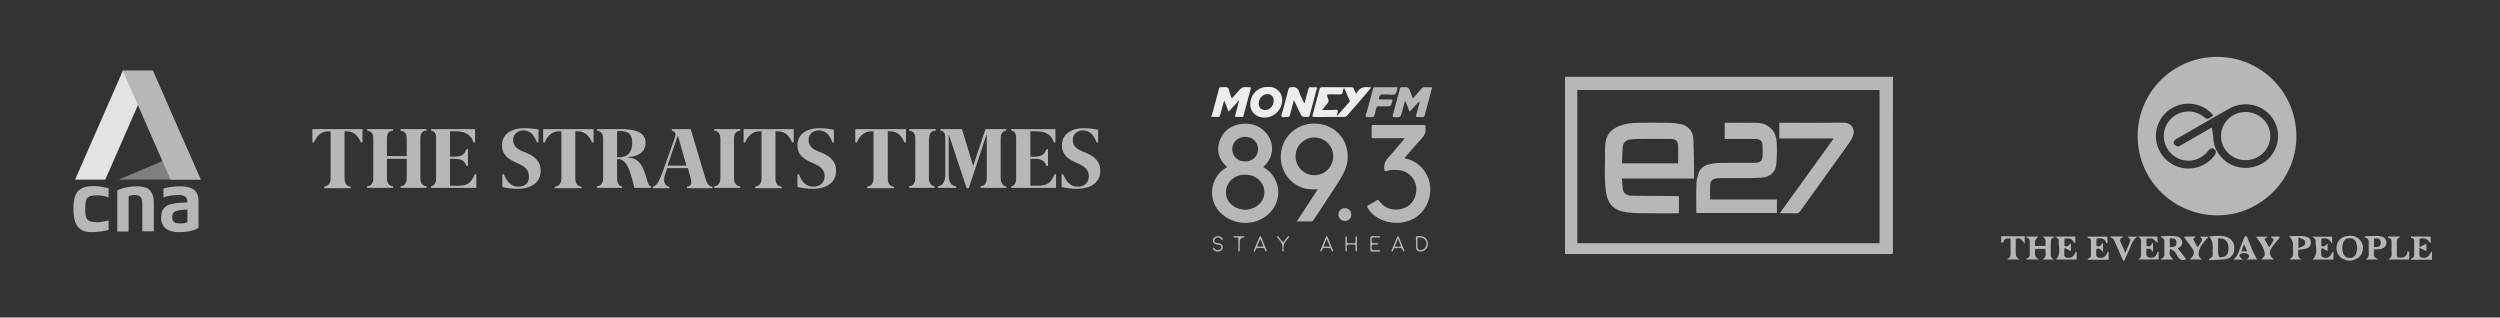 <svg width="1000" height="127" viewBox="0 0 1000 127" fill="none" xmlns="http://www.w3.org/2000/svg">
<rect x="0" y="0" width="1000" height="127" fill="#333333" stroke="none"/>
<g clip-path="url(#clip0_699_633)">
<path d="M71.915 74.527C69.217 74.527 67.129 74.925 65.382 75.412L65.404 78.929C67.35 78.295 69.394 78.005 71.57 78.005C74.003 78.005 74.959 78.92 74.959 80.992C72.873 81.08 71.421 81.08 69.504 81.412C65.855 81.913 64.461 83.897 64.461 87.052C64.461 90.871 67.026 92.842 71.509 92.864C74.812 92.864 77.394 92.282 79.4 91.205V80.248C79.4 75.603 76 74.527 71.915 74.527ZM74.959 83.817V88.883C73.912 89.296 73.073 89.375 72.026 89.375C70.028 89.375 68.893 88.882 68.893 86.972C68.893 85.143 69.592 84.569 71.155 84.238C72.46 83.898 73.566 83.898 74.959 83.817Z" fill="#B7B7B7"/>
<path d="M54.833 74.527C51.958 74.527 48.913 75.102 46.915 76.186V92.612H51.435V78.509C51.959 78.177 53.085 78.008 53.874 78.008C56.395 78.008 56.921 79.334 56.921 81.575V92.532H61.527V81.163C61.527 80.249 61.44 79.422 61.27 78.589C60.946 77.372 60.357 76.296 59.265 75.522C58.314 74.94 56.831 74.527 54.833 74.527Z" fill="#B7B7B7"/>
<path d="M37.562 74.433C30.912 74.433 29.446 77.545 29.387 83.134V83.828C29.438 88.51 30.492 92.858 36.523 92.858C38.956 92.858 41.883 92.386 43.447 91.974L43.439 88.177C42.311 88.421 40.232 88.907 39.103 88.907C34.488 88.907 34.082 87.381 34.082 83.4C34.082 79.167 34.834 78.033 39.103 78.144C40.519 78.18 41.492 78.357 43.417 78.918L43.447 75.318C42.142 74.986 39.649 74.433 37.562 74.433Z" fill="#B7B7B7"/>
<path d="M47.416 71.847H80.254L75.189 60.16L47.416 71.847Z" fill="#808080"/>
<path d="M49.133 28.283L30.044 71.836H42.121L61.21 28.283H49.133Z" fill="#E3E3E3"/>
<path d="M49.133 28.283L49.127 28.289L68.222 71.836H80.299L61.201 28.283H49.133Z" fill="#B7B7B7"/>
</g>
<path d="M394.206 51.649L389.257 66.374L384.802 51.649H376.14V52.268C377.378 52.392 378.12 53.01 378.12 55.237V69.963C378.12 72.314 377.254 74.293 375.15 74.541V75.16H382.451V74.541C380.347 74.293 379.481 72.685 379.481 70.21V54H379.605L386.658 75.283H387.524L394.701 53.505C394.701 55.856 394.701 59.94 394.701 61.796V71.2C394.701 73.922 393.216 74.417 392.226 74.541V75.16H402.497V74.541C401.631 74.417 400.269 73.798 400.269 71.2V55.361C400.269 52.763 401.754 52.268 402.497 52.268V51.649H394.206ZM371.686 55.361C371.686 52.639 373.17 52.268 374.284 52.268V51.649H363.642V52.268C364.632 52.392 366.117 52.763 366.117 55.361V71.2C366.117 73.922 364.632 74.417 363.642 74.541V75.16H373.789V74.541C373.047 74.417 371.562 73.798 371.562 71.2V55.361H371.686ZM412.148 74.417V63.528H414.004C416.85 63.528 417.84 64.518 418.583 66.374H419.202V59.692H418.583C417.84 61.672 416.727 62.662 414.004 62.662H412.148V52.515H414.376C416.974 52.515 420.315 53.01 421.553 56.97H422.171V51.649H404.477V52.268C405.219 52.392 406.456 52.639 406.456 55.237V71.324C406.456 73.922 405.219 74.417 404.477 74.541V75.16H422.419V69.715H421.8C420.439 72.932 419.202 74.293 414.994 74.293H412.148V74.417ZM342.112 51.649V56.97H342.73C344.215 53.505 346.566 52.515 348.546 52.515H349.412V71.324C349.412 74.046 347.804 74.541 346.814 74.665V75.283H357.579V74.665C356.466 74.541 355.104 74.046 355.104 71.324V52.515H355.971C358.198 52.515 360.301 53.505 361.786 56.97H362.405V51.649H342.112ZM431.081 74.665C427.74 74.665 426.255 72.066 425.265 69.715H424.646V74.788C426.131 75.16 428.358 75.531 430.957 75.531C435.659 75.531 440.114 73.427 440.114 68.354C440.114 65.013 438.381 62.662 433.927 60.929C430.833 59.816 429.101 58.578 429.101 55.98C429.101 53.505 431.081 52.144 433.184 52.144C436.154 52.144 437.639 54.371 438.629 56.97H439.247V51.897C437.886 51.649 435.906 51.278 433.679 51.278C427.987 51.278 424.77 54 424.77 58.084C424.77 62.167 427.616 63.776 430.586 65.137C433.803 66.498 435.535 67.735 435.535 70.581C435.411 73.303 433.555 74.665 431.081 74.665ZM168.134 55.361C168.134 52.639 169.619 52.268 170.609 52.268V51.649H160.215V52.268C161.204 52.392 162.689 52.763 162.689 55.361V62.414H154.77V55.361C154.77 52.639 156.255 52.268 157.245 52.268V51.649H146.851V52.268C147.841 52.392 149.325 52.763 149.325 55.361V71.2C149.325 73.922 147.841 74.417 146.851 74.541V75.16H157.245V74.541C156.255 74.417 154.77 73.922 154.77 71.2V63.528H162.689V71.2C162.689 73.922 161.204 74.417 160.215 74.541V75.16H170.609V74.541C169.619 74.417 168.134 73.922 168.134 71.2V55.361ZM180.013 74.417V63.528H181.993C184.839 63.528 185.829 64.518 186.571 66.374H187.19V59.692H186.571C185.829 61.672 184.715 62.662 181.993 62.662H180.013V52.515H182.24C184.839 52.515 188.056 53.01 189.417 56.97H190.036V51.649H172.465V52.268C173.207 52.392 174.445 52.639 174.445 55.237V71.324C174.445 73.922 173.083 74.417 172.341 74.541V75.16H190.531V69.715H189.912C188.303 73.675 186.447 74.293 183.106 74.293H180.013V74.417ZM124.949 51.649V56.97H125.567C127.052 53.505 129.156 52.515 131.383 52.515H132.249V71.324C132.249 74.046 130.517 74.541 129.651 74.665V75.283H140.292V74.665C139.303 74.541 137.818 74.046 137.818 71.324V52.515H138.56C140.787 52.515 142.891 53.505 144.376 56.97H144.995V51.649H124.949ZM207.359 74.665C204.018 74.665 202.533 72.066 201.544 69.715H200.925V74.788C202.41 75.16 204.637 75.531 207.112 75.531C211.814 75.531 216.269 73.427 216.269 68.354C216.269 65.013 214.536 62.662 210.082 60.929C206.988 59.816 205.256 58.578 205.256 55.98C205.256 53.505 207.236 52.144 209.339 52.144C212.309 52.144 213.794 54.371 214.784 56.97H215.402V51.773C214.041 51.525 212.061 51.278 209.71 51.278C204.018 51.278 200.801 54 200.801 58.084C200.801 62.167 203.647 63.776 206.617 65.137C209.834 66.498 211.566 67.735 211.566 70.581C211.69 73.303 209.834 74.665 207.359 74.665ZM325.283 74.665C321.942 74.665 320.457 72.066 319.591 69.715H318.972V74.788C320.457 75.16 322.685 75.531 325.283 75.531C329.985 75.531 334.44 73.427 334.44 68.354C334.44 65.013 332.708 62.662 328.253 60.929C325.159 59.816 323.427 58.578 323.427 55.98C323.427 53.505 325.407 52.144 327.51 52.144C330.48 52.144 332.089 54.371 332.955 56.97H333.574V51.897C332.089 51.649 330.233 51.278 327.882 51.278C322.19 51.278 318.972 54 318.972 58.084C318.972 62.167 321.818 63.776 324.912 65.137C328.129 66.498 329.862 67.735 329.862 70.581C329.738 73.303 327.882 74.665 325.283 74.665ZM217.258 51.649V56.97H217.877C219.362 53.505 221.466 52.515 223.693 52.515H224.559V71.324C224.559 74.046 222.951 74.541 221.961 74.665V75.283H232.602V74.665C231.612 74.541 230.127 74.046 230.127 71.324V52.515H230.994C233.221 52.515 235.324 53.505 236.809 56.97H237.428V51.649H217.258ZM297.442 51.649V56.97H298.06C299.545 53.505 301.773 52.515 303.752 52.515H304.619V71.324C304.619 74.046 303.01 74.541 302.02 74.665V75.283H312.662V74.665C311.672 74.541 310.187 74.046 310.187 71.324V52.515H311.053C313.28 52.515 315.384 53.505 316.869 56.97H317.488V51.649H297.442ZM293.606 55.485C293.606 52.763 295.091 52.392 296.081 52.268V51.649H285.686V52.268C286.676 52.392 288.161 52.763 288.161 55.485V71.2C288.161 73.922 286.676 74.417 285.686 74.541V75.16H296.081V74.541C295.091 74.417 293.606 73.922 293.606 71.2V55.485ZM282.346 71.942L276.282 51.649H268.734V52.268C269.724 52.392 270.219 53.134 270.219 53.629C270.219 54 270.095 54.371 269.972 54.99L265.022 68.849C263.413 73.303 262.3 74.417 261.186 74.665V75.283H267.744V74.665C266.507 74.541 265.641 73.427 265.641 72.066C265.641 71.076 265.888 70.086 266.383 68.725L266.878 67.24H275.169C275.664 69.344 276.53 71.571 276.53 72.932C276.53 73.798 276.035 74.541 274.797 74.665V75.283H284.944V74.665C283.707 74.541 282.964 73.798 282.346 71.942ZM267.002 66.25L271.085 54.371H271.209L274.55 66.25H267.002ZM260.444 75.16V74.541C259.577 74.417 259.33 73.922 258.34 70.457C256.979 66.003 255.494 63.281 251.287 63.033L251.411 62.786C255.247 62.662 258.216 60.806 258.216 57.094C258.216 52.515 253.39 51.649 248.193 51.649H238.789V52.268C239.655 52.392 241.264 52.763 241.264 55.361V71.2C241.264 73.922 239.779 74.417 238.789 74.541V75.16H248.812V74.541C247.822 74.417 246.832 73.798 246.832 70.952V63.652H247.327C249.926 63.652 251.534 66.621 252.772 71.324C253.514 74.046 253.638 74.665 253.638 74.912V75.16H260.444ZM247.698 62.909C247.451 62.909 247.203 62.909 246.832 62.909V52.515C247.327 52.392 247.822 52.392 248.07 52.392C251.163 52.392 252.895 53.629 252.895 57.094C252.895 61.053 250.916 62.909 247.698 62.909Z" fill="#B7B7B7"/>
<g clip-path="url(#clip1_699_633)">
<path d="M484.536 46.522C485.411 44.118 485.897 41.604 486.615 39.157C486.97 37.943 487.289 36.717 487.585 35.489C487.694 35.037 487.898 34.869 488.366 34.892C489.252 34.936 490.294 34.64 490.983 35.016C491.686 35.398 491.65 36.568 491.968 37.379C492.209 37.994 492.411 38.624 492.627 39.241C492.986 39.309 493.076 39.01 493.23 38.844C493.788 38.236 494.326 37.612 494.866 36.99C496.86 34.703 496.86 34.718 499.847 34.888C500.369 34.918 500.412 35.094 500.3 35.516C499.332 39.088 498.375 42.662 497.404 46.232C497.352 46.423 497.365 46.74 497.073 46.747C496.123 46.77 495.166 46.812 494.221 46.732C493.805 46.698 494.051 46.255 494.11 46.029C494.549 44.313 495.017 42.606 495.474 40.894C495.521 40.716 495.544 40.531 495.619 40.136C494.156 41.722 492.833 43.156 491.434 44.678C490.861 43.193 490.321 41.791 489.733 40.262C489.273 41.091 489.192 41.906 488.963 42.666C488.616 43.815 488.312 44.98 488.034 46.148C487.931 46.583 487.785 46.81 487.291 46.784C486.375 46.732 485.454 46.736 484.536 46.715V46.524V46.522Z" fill="#EBEEEC"/>
<path d="M507.314 34.773C508.492 34.722 509.673 35.01 510.651 35.671C512.371 36.835 513.198 38.861 512.759 41.219C512.022 45.182 508.179 47.736 504.271 46.862C501.033 46.139 499.313 42.977 500.412 39.63C501.102 37.53 502.423 36.056 504.358 35.239C504.967 34.981 505.62 34.846 506.281 34.817L507.316 34.772L507.314 34.773ZM509.481 40.289C509.488 38.679 508.469 37.63 506.907 37.641C505.084 37.652 503.509 39.382 503.497 41.389C503.488 42.99 504.509 44.038 506.075 44.033C507.896 44.025 509.473 42.294 509.483 40.289H509.481Z" fill="#EBEEEC"/>
<path d="M490.836 66.818C487.585 63.941 486.428 60.21 487.824 56.432C489.311 52.402 492.299 50.092 496.585 49.569C500.105 49.139 503.251 50 505.829 52.53C510.027 56.654 509.805 62.938 505.281 66.812C506.611 67.587 507.782 68.526 508.732 69.714C513.423 75.566 511.535 83.905 504.696 87.549C499.17 90.495 492.049 89.294 487.803 84.697C483.039 79.538 484.116 71.178 490.042 67.31C490.279 67.156 490.525 67.011 490.838 66.816L490.836 66.818ZM497.953 69.899C497.323 69.857 496.604 69.955 495.89 70.119C493.146 70.749 490.924 73.045 490.466 75.724C489.985 78.532 491.222 81.257 493.813 82.709C496.684 84.321 499.662 84.315 502.474 82.612C506.501 80.176 506.879 74.71 503.316 71.701C501.802 70.422 500.034 69.846 497.953 69.899ZM503.226 59.706C503.236 56.89 501.067 54.775 498.121 54.729C495.178 54.682 492.885 56.848 492.887 59.676C492.889 62.473 495.109 64.59 498.043 64.596C500.987 64.601 503.215 62.498 503.225 59.706H503.226Z" fill="#B7B7B7"/>
<path d="M518.734 88.567C521.575 84.203 524.313 79.997 527.121 75.68C525.147 75.858 523.335 75.774 521.552 75.277C516.277 73.813 512.516 68.811 512.318 63.347C512.041 55.747 517.396 51.028 522.195 49.848C529.618 48.023 536.976 52.158 538.702 59.309C539.534 62.759 539.015 66.094 537.428 69.264C536.392 71.333 535.128 73.263 533.853 75.19C531.04 79.437 528.236 83.691 525.454 87.958C525.16 88.41 524.857 88.588 524.317 88.576C522.514 88.542 520.712 88.563 518.736 88.563L518.734 88.567ZM518.226 62.513C518.226 66.673 521.602 70.077 525.743 70.09C529.861 70.104 533.291 66.675 533.297 62.536C533.303 58.363 529.95 55.006 525.766 54.999C521.579 54.989 518.226 58.33 518.226 62.513Z" fill="#B7B7B7"/>
<path d="M561.924 55.275C557.661 55.275 553.602 55.251 549.546 55.296C548.765 55.306 548.606 55.058 548.637 54.347C548.692 53.114 548.671 51.875 548.643 50.638C548.631 50.144 548.793 49.985 549.294 49.987C556.021 50 562.747 50.002 569.475 49.987C570.009 49.987 570.25 50.142 570.176 50.688C570.162 50.781 570.158 50.88 570.176 50.972C570.525 52.891 569.733 54.304 568.429 55.684C566.145 58.099 564.032 60.674 561.85 63.181C562.117 63.565 562.514 63.448 562.831 63.532C568.574 65.042 572.514 70.661 572.079 76.738C571.644 82.824 567.604 87.595 561.678 88.838C556.609 89.901 550.227 88.158 547.224 83.443C546.73 82.666 546.779 82.309 547.623 81.908C548.648 81.421 549.62 80.814 550.58 80.203C551.096 79.874 551.329 79.878 551.733 80.436C553.755 83.231 556.613 84.216 559.914 83.685C563.341 83.133 565.531 81.028 566.333 77.643C567.488 72.765 564.001 68.229 558.994 67.996C557.499 67.927 556.01 67.979 554.563 68.385C553.877 68.578 553.788 68.343 553.715 67.689C553.503 65.762 554.108 64.279 555.452 62.847C557.678 60.476 559.694 57.908 561.924 55.275Z" fill="#B7B7B7"/>
<path d="M542.409 37.434C542.566 37.297 542.663 37.249 542.703 37.171C543.952 34.754 546.054 34.544 548.421 35.014C548.444 35.256 548.19 35.39 548.043 35.567C545.063 39.187 541.953 42.698 538.843 46.205C538.473 46.623 538.095 46.785 537.539 46.783C533.608 46.763 529.677 46.753 525.747 46.789C524.981 46.797 524.863 46.631 525.067 45.9C526.02 42.492 526.928 39.071 527.814 35.644C527.971 35.037 528.242 34.88 528.851 34.886C532.686 34.916 536.522 34.916 540.357 34.886C540.974 34.882 541.348 35.008 541.562 35.632C541.764 36.222 542.089 36.768 542.409 37.434ZM534.593 46.602C536.413 44.559 538.093 42.669 539.777 40.781C539.914 40.627 539.968 40.478 539.876 40.27C539.131 38.571 538.396 36.867 537.583 34.995C537.365 35.804 537.165 36.4 537.05 37.011C536.94 37.601 536.63 37.75 536.065 37.73C534.893 37.69 533.717 37.719 532.543 37.719C530.58 37.719 530.535 37.738 531.26 39.536C531.562 40.283 531.514 40.797 530.966 41.392C530.269 42.148 529.677 43 528.898 43.99C530.349 43.99 531.571 43.968 532.793 43.998C533.576 44.017 534.622 43.649 535.053 44.17C535.349 44.527 534.817 45.569 534.59 46.604L534.593 46.602Z" fill="#EBEEEC"/>
<path d="M521.781 41.436C522.342 39.372 522.877 37.49 523.358 35.592C523.49 35.075 523.683 34.842 524.246 34.888C524.876 34.939 525.514 34.92 526.147 34.894C526.657 34.873 526.884 34.915 526.707 35.558C525.731 39.057 524.8 42.57 523.879 46.085C523.746 46.598 523.539 46.784 522.986 46.789C520.771 46.808 520.771 46.831 519.813 44.794C519.114 43.307 518.412 41.822 517.709 40.338C517.684 40.285 517.629 40.247 517.53 40.142C516.995 42.131 516.447 44.061 515.97 46.01C515.819 46.625 515.554 46.849 514.937 46.784C514.156 46.7 513.07 47.121 512.663 46.623C512.253 46.123 512.885 45.165 513.081 44.414C513.843 41.511 514.643 38.618 515.384 35.709C515.544 35.077 515.829 34.96 516.459 34.867C518.202 34.611 519.164 35.22 519.721 36.917C520.21 38.406 521.016 39.791 521.783 41.44L521.781 41.436Z" fill="#EBEEEC"/>
<path d="M559.013 34.892C558.708 35.919 558.7 37.139 558.095 37.633C557.535 38.091 556.338 37.78 555.424 37.791C554.504 37.803 553.586 37.791 552.665 37.795C552.091 37.799 551.321 39.069 551.575 39.588C551.705 39.852 551.959 39.75 552.161 39.752C553.557 39.762 554.952 39.769 556.348 39.752C556.844 39.746 557.079 39.764 556.917 40.413C556.384 42.543 556.417 42.551 554.2 42.551C553.345 42.551 552.48 42.62 551.634 42.53C550.852 42.448 550.592 42.803 550.445 43.473C550.248 44.365 549.966 45.239 549.765 46.131C549.651 46.644 549.437 46.875 548.872 46.829C548.022 46.763 546.812 47.108 546.407 46.673C545.947 46.178 546.648 45.109 546.858 44.298C547.618 41.367 548.444 38.454 549.221 35.527C549.33 35.115 549.424 34.874 549.935 34.878C552.913 34.903 555.892 34.89 559.013 34.89V34.892Z" fill="#B7B7B7"/>
<path d="M540.521 85.808C540.529 87.274 539.439 88.376 537.971 88.382C536.491 88.387 535.39 87.309 535.384 85.85C535.378 84.397 536.493 83.259 537.931 83.25C539.37 83.24 540.514 84.371 540.521 85.81V85.808Z" fill="#B7B7B7"/>
<path d="M566.417 97.545C566.417 97.165 566.392 96.784 566.422 96.407C566.472 95.789 566.111 94.907 566.587 94.609C567.215 94.216 568.129 94.378 568.895 94.546C570.384 94.874 571.302 96.287 571.176 97.918C571.071 99.286 569.861 100.461 568.421 100.59C567.085 100.711 566.417 100.108 566.417 98.781V97.547V97.545ZM566.986 97.538C566.986 97.948 566.986 98.359 566.986 98.767C566.986 99.643 567.418 100.057 568.284 100.01C569.576 99.937 570.584 98.908 570.619 97.622C570.655 96.335 569.716 95.212 568.463 95.044C567.047 94.853 566.986 94.905 566.986 96.308C566.986 96.719 566.986 97.129 566.986 97.538Z" fill="#B7B7B7"/>
<path d="M548.137 97.57C548.137 96.778 548.173 95.984 548.125 95.193C548.087 94.588 548.32 94.428 548.889 94.456C549.712 94.498 550.538 94.46 551.363 94.47C551.627 94.474 552.049 94.372 552.028 94.767C552.007 95.138 551.587 95.027 551.317 95.031C550.651 95.04 549.983 95.065 549.319 95.023C548.816 94.993 548.687 95.161 548.681 95.655C548.66 97.259 548.637 97.244 550.246 97.276C550.579 97.282 551.184 97.049 551.189 97.555C551.195 98.076 550.59 97.791 550.254 97.858C550.101 97.889 549.933 97.889 549.781 97.858C548.832 97.671 548.656 98.095 548.66 98.979C548.666 99.838 548.878 100.155 549.75 100.048C550.344 99.976 550.955 100.033 551.556 100.039C551.783 100.04 552.033 100.084 552.026 100.367C552.02 100.592 551.783 100.648 551.596 100.649C550.613 100.659 549.63 100.653 548.647 100.653C548.228 100.653 548.123 100.422 548.131 100.04C548.15 99.218 548.137 98.393 548.137 97.568V97.57Z" fill="#B7B7B7"/>
<path d="M487.154 94.464C487.885 94.478 488.521 94.693 488.939 95.342C489.072 95.55 489.259 95.81 488.946 95.99C488.677 96.144 488.606 95.854 488.469 95.686C487.891 94.976 486.928 94.796 486.281 95.275C485.913 95.55 485.628 95.919 485.737 96.404C485.834 96.831 486.146 97.106 486.602 97.171C486.946 97.221 487.289 97.269 487.633 97.314C488.358 97.41 488.899 97.776 489.072 98.494C489.244 99.203 488.958 99.796 488.385 100.243C487.478 100.951 485.779 100.653 485.292 99.701C485.195 99.508 485.029 99.29 485.277 99.113C485.554 98.914 485.659 99.168 485.764 99.359C486.086 99.941 486.631 100.05 487.224 100.033C487.954 100.012 488.467 99.653 488.517 98.918C488.566 98.149 487.994 97.92 487.331 97.87C487.173 97.859 487.014 97.86 486.858 97.838C485.747 97.677 485.084 97.041 485.126 96.182C485.174 95.207 486.058 94.458 487.15 94.466L487.154 94.464Z" fill="#B7B7B7"/>
<path d="M538.211 97.578C538.211 96.722 538.205 95.867 538.215 95.012C538.217 94.81 538.154 94.498 538.478 94.51C538.751 94.519 538.776 94.789 538.776 95.02C538.776 95.59 538.795 96.161 538.772 96.73C538.755 97.139 538.902 97.286 539.315 97.272C540.074 97.246 540.838 97.236 541.596 97.274C542.127 97.301 542.241 97.068 542.216 96.602C542.186 96.033 542.205 95.463 542.216 94.892C542.22 94.749 542.192 94.548 542.407 94.516C542.652 94.479 542.762 94.655 542.762 94.853C542.77 96.658 542.766 98.464 542.759 100.268C542.759 100.447 542.64 100.569 542.463 100.569C542.258 100.571 542.218 100.403 542.216 100.241C542.209 99.67 542.174 99.097 542.22 98.532C542.266 97.971 542.043 97.788 541.518 97.862C541.394 97.879 541.264 97.862 541.138 97.864C540.409 97.87 539.511 97.614 538.996 97.948C538.413 98.324 538.875 99.287 538.78 99.987C538.748 100.23 538.818 100.575 538.461 100.558C538.089 100.539 538.221 100.176 538.217 99.953C538.202 99.16 538.211 98.37 538.211 97.578Z" fill="#B7B7B7"/>
<path d="M561.764 100.279C561.755 100.411 561.713 100.524 561.573 100.571C561.38 100.638 561.245 100.528 561.207 100.377C560.685 98.363 559.063 99.466 557.929 99.25C557.394 99.149 557.47 99.821 557.262 100.136C557.134 100.331 557.112 100.696 556.77 100.566C556.403 100.426 556.636 100.125 556.718 99.922C557.406 98.235 558.106 96.553 558.809 94.871C558.986 94.443 559.269 94.258 559.498 94.791C560.254 96.551 560.966 98.332 561.693 100.106C561.718 100.165 561.739 100.222 561.764 100.281V100.279ZM559.164 95.528C558.687 96.696 558.301 97.639 557.887 98.653C558.647 98.653 559.28 98.638 559.912 98.659C560.29 98.67 560.458 98.573 560.29 98.177C559.947 97.372 559.605 96.566 559.164 95.528Z" fill="#B7B7B7"/>
<path d="M533.27 100.283C533.276 100.422 533.225 100.531 533.087 100.573C532.91 100.629 532.812 100.535 532.711 100.39C532.451 100.02 532.562 99.321 532.02 99.258C531.146 99.155 530.248 99.187 529.366 99.243C528.908 99.271 528.969 99.811 528.782 100.111C528.656 100.312 528.641 100.684 528.305 100.571C527.965 100.457 528.137 100.148 528.225 99.93C528.916 98.24 529.614 96.555 530.323 94.873C530.483 94.491 530.747 94.203 531 94.789C531.762 96.551 532.488 98.33 533.225 100.102C533.247 100.159 533.257 100.222 533.272 100.283H533.27ZM530.687 95.525C530.231 96.633 529.83 97.603 529.408 98.622H531.968C531.545 97.597 531.144 96.631 530.685 95.525H530.687Z" fill="#B7B7B7"/>
<path d="M506.672 100.306C506.636 100.367 506.602 100.52 506.516 100.556C506.3 100.648 506.18 100.501 506.081 100.316C505.88 99.945 505.915 99.306 505.445 99.254C504.54 99.155 503.606 99.164 502.701 99.271C502.283 99.321 502.32 99.938 502.119 100.279C502.007 100.472 501.923 100.715 501.638 100.55C501.426 100.428 501.51 100.233 501.585 100.052C502.31 98.309 503.034 96.566 503.753 94.821C503.816 94.668 503.881 94.521 504.055 94.489C504.305 94.445 504.38 94.661 504.448 94.823C505.166 96.534 505.876 98.25 506.585 99.964C506.621 100.05 506.632 100.148 506.672 100.302V100.306ZM502.805 98.653C503.612 98.653 504.275 98.649 504.937 98.655C505.206 98.657 505.399 98.588 505.252 98.284C504.836 97.429 504.614 96.482 504.047 95.629C503.625 96.656 503.234 97.608 502.805 98.653Z" fill="#B7B7B7"/>
<path d="M495.655 94.472C496.256 94.472 496.86 94.472 497.461 94.472C497.642 94.472 497.795 94.584 497.795 94.741C497.795 94.89 497.654 95.012 497.472 95.025C497.409 95.029 497.346 95.027 497.283 95.035C496.368 95.138 495.911 95.667 495.911 96.621C495.911 97.665 495.92 98.712 495.905 99.756C495.901 100.046 496.044 100.545 495.641 100.545C495.13 100.546 495.351 100.016 495.346 99.72C495.319 98.454 495.298 97.186 495.349 95.922C495.376 95.258 495.252 94.886 494.496 95.033C494.374 95.056 494.242 95.042 494.116 95.033C493.847 95.016 493.427 95.124 493.436 94.739C493.446 94.359 493.87 94.477 494.135 94.472C494.641 94.458 495.149 94.468 495.657 94.468C495.657 94.468 495.657 94.472 495.657 94.474L495.655 94.472Z" fill="#B7B7B7"/>
<path d="M513.217 96.961C513.815 96.221 514.389 95.508 514.966 94.798C515.103 94.63 515.267 94.369 515.493 94.527C515.777 94.73 515.561 94.97 515.401 95.172C515.342 95.247 515.294 95.331 515.227 95.398C513.958 96.679 513.087 98.105 513.467 100.02C513.507 100.224 513.589 100.598 513.177 100.566C512.889 100.543 512.885 100.245 512.925 100.037C513.311 98.057 512.411 96.579 511.098 95.249C510.913 95.062 510.602 94.791 510.936 94.54C511.203 94.338 511.369 94.682 511.52 94.865C512.079 95.547 512.627 96.236 513.213 96.961H513.217Z" fill="#B7B7B7"/>
<path d="M569.813 34.88C569.278 34.855 568.944 35.05 568.606 35.445C567.488 36.753 566.329 38.026 565.107 39.401C564.84 38.645 564.62 38.025 564.402 37.402C563.49 34.777 563.49 34.788 560.726 34.88C560.309 34.894 560.09 34.997 559.981 35.403C559.024 39 558.062 42.595 557.091 46.186C556.98 46.594 556.987 46.789 557.516 46.831C560.216 47.045 560.214 47.06 560.899 44.445C561.155 43.469 561.388 42.484 561.69 41.524C561.812 41.134 561.762 40.659 562.152 40.342C562.703 41.78 563.244 43.189 563.826 44.705C565.134 43.294 566.38 41.948 567.679 40.546C567.917 41.028 567.751 41.32 567.675 41.606C567.291 43.07 566.915 44.536 566.482 45.986C566.273 46.678 566.462 46.887 567.159 46.829C567.757 46.78 568.366 46.789 568.965 46.829C569.5 46.864 569.729 46.694 569.868 46.142C570.428 43.91 571.058 41.696 571.657 39.472C572.062 37.971 572.459 36.468 572.881 34.894C571.779 34.894 570.796 34.926 569.819 34.88H569.813ZM567.841 40.455C567.826 40.47 567.801 40.485 567.789 40.499C567.801 40.485 567.826 40.468 567.841 40.455ZM567.789 40.499C567.789 40.499 567.784 40.506 567.785 40.51C567.785 40.506 567.785 40.502 567.789 40.499Z" fill="#B7B7B7"/>
</g>
<path d="M756.968 101.587H626.002V30.951H756.932C756.947 31.228 756.965 31.383 756.965 31.535C756.967 54.886 756.968 78.236 756.968 101.587ZM630.918 97.286H751.823V35.987H630.918V97.286Z" fill="#B7B7B7"/>
<path d="M756.968 101.587C756.968 78.236 756.967 54.886 756.965 31.535C756.965 31.381 756.947 31.226 756.932 30.951H626.002C626.035 30.888 626.064 30.772 626.098 30.768C626.352 30.753 626.606 30.758 626.862 30.758H757.159V31.936C757.159 54.867 757.159 77.795 757.152 100.726C757.152 101.012 757.031 101.299 756.968 101.585V101.587Z" fill="white"/>
<path d="M677.629 71.406H648.788C648.923 73.025 648.918 74.579 649.215 76.073C649.488 77.444 650.995 78.278 652.839 78.297C658.658 78.357 664.477 78.385 670.296 78.424C670.703 78.425 671.109 78.424 671.569 78.424V85.273C671.247 85.289 670.913 85.317 670.579 85.317C665.584 85.317 660.588 85.378 655.596 85.275C653.358 85.23 651.081 85.061 648.906 84.575C644.97 83.693 643.062 80.882 642.455 77.104C641.564 71.552 642.081 65.94 642.012 60.352C641.997 59.025 642.039 57.667 642.302 56.377C642.911 53.397 644.87 51.535 647.637 50.426C650.033 49.464 652.553 49.16 655.09 49.115C659.351 49.04 663.616 49.044 667.877 49.122C669.452 49.151 671.041 49.386 672.587 49.703C675.174 50.233 677.192 52.591 677.329 55.354C677.518 59.158 677.549 62.973 677.625 66.784C677.656 68.273 677.631 69.762 677.631 71.402L677.629 71.406ZM671.26 65.329C671.26 63.053 671.264 60.837 671.26 58.62C671.256 56.524 670.445 55.606 668.368 55.579C664.364 55.527 660.361 55.541 656.357 55.564C654.931 55.571 653.499 55.619 652.083 55.768C650.626 55.919 649.317 57.005 649.171 58.383C648.931 60.67 648.91 62.979 648.795 65.329H671.26Z" fill="#B7B7B7"/>
<path d="M710.77 79.785V85.209H678.57C678.549 85.052 678.511 84.903 678.513 84.754C678.517 80.968 678.44 77.179 678.574 73.397C678.626 71.94 679.002 70.443 679.506 69.067C680.187 67.209 681.781 66.171 683.633 65.73C685.13 65.373 686.695 65.18 688.234 65.155C692.751 65.081 697.27 65.126 701.787 65.123C704.246 65.121 705.021 64.351 705.05 61.877C705.063 60.764 705.055 59.649 705.038 58.536C705.008 56.423 704.175 55.585 702.077 55.579C698.387 55.567 694.697 55.575 691.004 55.575C690.659 55.575 690.313 55.575 689.886 55.575V49.139C690.044 49.122 690.195 49.09 690.344 49.09C694.353 49.09 698.362 49.048 702.369 49.12C704.74 49.162 706.942 49.771 708.629 51.636C710.023 53.177 710.596 55.086 710.691 57.032C710.829 59.878 710.779 62.755 710.531 65.594C710.256 68.746 708.148 70.709 705.013 71.018C703.375 71.18 701.72 71.209 700.073 71.22C696.128 71.247 692.182 71.22 688.236 71.237C687.541 71.241 686.839 71.316 686.155 71.44C684.929 71.665 684.086 72.654 684.044 74.025C683.986 75.898 684.03 77.774 684.03 79.783H710.764L710.77 79.785Z" fill="#B7B7B7"/>
<path d="M733.492 55.379H711.722V49.092C712.041 49.092 712.346 49.092 712.652 49.092C720.892 49.092 729.133 49.172 737.373 49.054C740.699 49.006 742.24 51.849 741.159 54.439C740.596 55.791 739.756 57.053 738.897 58.254C732.661 66.978 726.384 75.674 720.138 84.391C719.676 85.037 719.187 85.363 718.345 85.338C716.228 85.275 714.107 85.317 711.894 85.317C719.074 75.363 726.193 65.495 733.492 55.379Z" fill="#B7B7B7"/>
<path d="M939.04 104.239C938.721 104.128 938.405 104.007 938.083 103.912C935.934 103.276 934.541 101.351 934.589 99.067C934.636 96.781 936.094 95.006 938.373 94.499C940.52 94.022 942.524 94.299 944.019 96.032C945.367 97.593 945.499 99.45 944.716 101.327C943.967 103.123 942.334 103.753 940.623 104.239H939.043H939.04ZM942.896 99.294C942.746 98.5 942.693 97.704 942.434 96.976C942.031 95.837 941.158 95.283 939.91 95.264C938.663 95.246 937.766 95.773 937.337 96.902C936.743 98.463 936.722 100.069 937.405 101.625C937.875 102.693 938.747 103.189 939.91 103.194C941.092 103.2 941.954 102.643 942.379 101.583C942.664 100.871 942.73 100.069 942.893 99.296L942.896 99.294Z" fill="#B7B7B7"/>
<path d="M849.224 104.239C848.183 101.839 847.133 99.444 846.099 97.039C845.738 96.201 845.482 95.291 844.351 95.156C844.293 95.148 844.266 94.856 844.2 94.597H849.079C849.079 94.758 849.108 94.99 849.074 94.998C847.513 95.423 848.011 96.356 848.46 97.321C849.011 98.505 849.512 99.711 850.15 101.169C850.896 99.389 851.585 97.833 852.178 96.243C852.265 96.011 851.943 95.576 851.722 95.304C851.579 95.127 851.279 95.075 851.107 94.663H854.942C852.679 96.164 852.436 98.566 851.408 100.541C850.786 101.739 850.298 103.005 849.749 104.239H849.222H849.224Z" fill="#B7B7B7"/>
<path d="M800.496 94.51H809.89V97.596C808.848 96.258 808.245 94.671 806.306 95.597C806.306 97.722 806.23 99.985 806.367 102.234C806.396 102.725 807.182 103.168 807.765 103.79H802.975C802.962 103.706 802.925 103.553 802.944 103.545C804.407 103.01 804.244 101.799 804.22 100.61C804.186 98.914 804.212 97.216 804.212 95.415C802.944 95.367 801.791 95.124 801.414 96.731C801.369 96.926 800.818 97.005 800.499 97.137C800.499 96.261 800.499 95.383 800.499 94.507L800.496 94.51Z" fill="#B7B7B7"/>
<path d="M918.562 54.35C918.691 71.479 904.543 85.826 887.62 86.139C870.251 86.461 855.263 72.829 855.063 54.772C854.868 37.111 869.017 22.849 886.665 22.741C904.226 22.633 918.43 36.707 918.562 54.35ZM884.713 50.993C884.932 52.415 885.236 53.612 885.275 54.817C885.394 58.391 886.818 61.323 889.389 63.749C893.701 67.816 900.634 68.293 905.685 64.876C910.619 61.534 912.555 55.147 910.3 49.654C907.367 42.517 898.717 39.566 891.776 43.398C887.941 45.513 884.17 47.744 880.37 49.928C877.102 51.806 873.843 53.696 870.57 55.563C869.758 56.028 869.183 56.687 869.61 57.576C869.842 58.056 870.536 58.449 871.095 58.594C871.459 58.689 871.978 58.304 872.392 58.069C876.419 55.767 880.438 53.451 884.711 50.996L884.713 50.993ZM885.386 46.159C883.157 43.58 880.489 42.085 877.229 41.605C871.016 40.69 864.953 44.416 863.009 50.365C861.039 56.402 863.697 62.934 869.341 65.93C874.818 68.837 881.744 67.362 885.586 62.473C886.528 61.273 886.588 60.382 885.776 59.704C884.924 58.997 884.144 59.221 883.155 60.453C883.044 60.59 882.938 60.73 882.822 60.862C879.381 64.841 873.373 65.427 869.315 62.175C865.108 58.807 864.275 52.91 867.403 48.654C870.557 44.361 876.488 43.316 880.874 46.275C881.567 46.742 882.295 47.541 882.989 47.523C883.745 47.502 884.484 46.71 885.383 46.162L885.386 46.159Z" fill="#B7B7B7"/>
<path d="M810.383 103.5C812.274 103.118 811.876 101.77 811.894 100.607C811.91 99.687 811.91 98.767 811.894 97.849C811.873 96.662 812.345 95.27 810.233 94.927C810.367 94.832 810.502 94.734 810.634 94.639H815.381C814.872 95.212 814.26 95.631 814.067 96.19C813.851 96.812 814.017 97.564 814.017 98.368H818.168C818.152 97.021 818.807 95.518 816.942 94.653H821.541C821.549 94.755 821.589 94.987 821.562 94.993C820.049 95.423 820.328 96.652 820.318 97.749C820.31 98.45 820.281 99.152 820.323 99.851C820.407 101.225 819.722 102.862 821.573 103.806H816.971C818.97 102.788 818.034 101.066 818.205 99.537H814.078C814.044 101.09 813.369 102.736 815.684 103.78H810.628C810.547 103.688 810.465 103.595 810.383 103.503V103.5Z" fill="#B7B7B7"/>
<path d="M864.246 103.529C866.192 103.036 865.72 101.607 865.744 100.375C865.757 99.676 865.778 98.975 865.738 98.276C865.667 96.992 866.316 95.438 864.277 94.858C864.336 94.734 864.396 94.613 864.454 94.489C865.628 94.434 866.801 94.347 867.975 94.333C868.671 94.326 869.37 94.439 870.066 94.494C871.398 94.605 872.471 95.14 872.817 96.514C873.168 97.912 872.295 98.711 871.108 99.334C872.255 100.808 873.376 102.248 874.489 103.68C872.917 104.331 872.018 104.088 871.174 102.746C870.731 102.045 870.393 101.253 869.845 100.647C869.415 100.172 868.74 99.919 868.057 99.494C867.637 101.884 867.69 102.055 869.288 103.814H864.528C864.433 103.719 864.338 103.624 864.246 103.529ZM867.922 98.846C870.085 98.83 870.662 98.379 870.583 96.886C870.517 95.631 869.713 95.169 867.922 95.407V98.846Z" fill="#B7B7B7"/>
<path d="M883.561 103.601C885.821 102.883 884.898 101.119 885.062 99.719C885.117 99.244 885.069 98.759 885.069 98.276C885.069 96.931 884.582 95.688 883.608 94.547C886.412 94.444 889.112 93.798 891.589 95.256C893.403 96.324 893.933 98.126 893.68 100.14C893.456 101.921 892.19 103.387 890.281 103.659C888.147 103.962 885.969 103.933 883.809 104.049C883.724 103.899 883.64 103.751 883.556 103.601H883.561ZM887.372 95.362C887.311 95.512 887.253 95.594 887.253 95.673C887.24 97.503 887.192 99.334 887.245 101.161C887.261 101.754 887.496 102.828 887.707 102.846C888.511 102.917 889.484 102.873 890.141 102.464C891.409 101.675 891.76 99.007 891.035 97.274C890.418 95.8 889.31 95.209 887.374 95.365L887.372 95.362Z" fill="#B7B7B7"/>
<path d="M858.586 95.433V98.353C859.781 98.88 860.488 98.324 860.947 97.126C861.031 97.229 861.118 97.332 861.202 97.438V100.853C860.722 100.265 860.498 99.779 860.126 99.597C859.734 99.405 859.198 99.505 858.552 99.468C858.552 100.41 858.428 101.288 858.605 102.1C858.689 102.493 859.312 102.984 859.744 103.044C860.838 103.197 861.965 103.134 862.545 101.902C862.729 101.509 862.903 101.108 863.08 100.713C863.204 100.739 863.325 100.766 863.449 100.789V103.788H855.142C856.872 103.071 856.376 101.641 856.405 100.425C856.421 99.814 856.445 99.199 856.4 98.59C856.3 97.208 857.073 95.533 855.153 94.624H862.954C863.001 95.383 863.051 96.19 863.101 96.994L862.774 97.044C862.212 96.507 861.735 95.757 861.063 95.491C860.39 95.222 859.522 95.433 858.584 95.433H858.586Z" fill="#B7B7B7"/>
<path d="M830.687 100.903V103.825H822.301C824.756 101.441 823.208 98.569 823.506 95.987C823.546 95.647 822.715 95.206 822.082 94.624H830.12V96.979C830.015 97.058 829.912 97.137 829.806 97.216C829.308 96.63 828.915 95.797 828.282 95.528C827.591 95.233 826.676 95.462 825.785 95.462V98.332C826.995 99.038 827.525 98.02 828.356 97.171V100.468C827.612 100.067 826.845 99.655 826.075 99.241L825.708 99.547C825.708 100.011 825.671 100.481 825.716 100.94C825.798 101.77 825.31 102.865 826.766 103.076C828.266 103.292 829.255 102.854 829.793 101.641C829.938 101.312 830.17 101.021 830.363 100.713C830.471 100.776 830.579 100.839 830.687 100.9V100.903Z" fill="#B7B7B7"/>
<path d="M843.472 100.805V103.883H835.115C835.102 103.716 835.068 103.484 835.086 103.479C836.721 103.105 836.381 101.812 836.389 100.692C836.397 99.42 836.378 98.149 836.394 96.881C836.405 96.05 836.423 95.256 835.265 95.206C835.173 95.201 835.091 94.956 834.891 94.652H842.932C842.966 95.422 843.003 96.224 843.037 97.026C842.892 97.142 842.745 97.255 842.599 97.371C841.922 95.074 840.324 95.235 838.583 95.462V98.329C839.783 99.028 840.411 98.139 841.009 97.166C841.078 97.263 841.144 97.361 841.212 97.458V100.858C840.421 99.945 839.799 98.975 838.491 99.695C838.491 100.048 838.462 100.481 838.496 100.905C838.565 101.752 838.127 102.83 839.53 103.078C841.036 103.347 842.12 102.846 842.647 101.583C842.776 101.274 842.969 100.99 843.13 100.694C843.243 100.731 843.354 100.771 843.467 100.808L843.472 100.805Z" fill="#B7B7B7"/>
<path d="M932.642 97.358C931.806 95.32 930.343 95.048 928.544 95.517V98.366C929.689 98.92 930.279 98.202 931.026 97.416V100.441C930.332 100.056 929.599 99.647 928.863 99.241C928.739 99.336 928.613 99.434 928.489 99.529C928.489 100.425 928.418 101.33 928.528 102.211C928.565 102.514 929.016 102.91 929.351 103.007C930.86 103.448 932.002 102.86 932.627 101.443C932.743 101.182 932.922 100.948 933.075 100.702C933.178 100.739 933.278 100.776 933.381 100.816V103.825H925.002C927.571 101.48 926.015 98.598 926.284 96.024C926.321 95.673 925.474 95.233 924.852 94.663H932.861V96.934C932.787 97.076 932.716 97.216 932.642 97.358Z" fill="#B7B7B7"/>
<path d="M972.195 94.626C972.243 95.425 972.29 96.19 972.338 96.955L972.082 97.277C971.111 95.46 969.682 94.98 967.828 95.52V98.88C968.872 98.345 969.693 97.925 970.534 97.493V100.441C969.687 100.04 968.865 99.647 967.744 99.115C967.744 100.003 967.715 100.431 967.749 100.855C967.82 101.752 967.446 102.873 968.907 103.086C970.46 103.313 971.428 102.823 971.976 101.504C972.098 101.211 972.367 100.977 972.783 100.439V103.883H964.431C964.423 103.696 964.394 103.461 964.413 103.456C965.911 103.131 965.684 101.976 965.671 100.911C965.655 99.6 965.652 98.287 965.671 96.973C965.684 96.121 965.787 95.251 964.545 95.18C964.468 95.175 964.405 94.908 964.271 94.624H972.193L972.195 94.626Z" fill="#B7B7B7"/>
<path d="M950.815 103.817H946.147C948.278 102.783 947.276 100.913 947.466 99.421C947.521 98.991 947.487 98.545 947.471 98.11C947.429 96.839 947.975 95.33 945.786 94.911C945.897 94.766 946.01 94.624 946.121 94.478C947.735 94.439 949.349 94.381 950.963 94.368C951.44 94.365 951.923 94.457 952.395 94.555C953.745 94.837 954.544 95.742 954.571 96.976C954.6 98.266 953.925 99.123 952.54 99.495C952.079 99.618 951.599 99.695 951.121 99.734C950.652 99.774 950.177 99.742 949.605 99.742C949.663 101.259 948.824 102.894 951.116 103.574C951.016 103.653 950.918 103.735 950.818 103.814L950.815 103.817ZM949.61 98.841C951.783 98.901 952.4 98.408 952.276 96.826C952.181 95.589 951.382 95.154 949.61 95.412V98.841Z" fill="#B7B7B7"/>
<path d="M919.298 99.919C919.401 101.277 918.583 102.918 920.625 103.783H915.959C915.954 103.688 915.922 103.456 915.946 103.448C917.288 103.1 917.259 102.079 917.212 101C917.162 99.909 917.201 98.814 917.201 97.722C917.201 96.576 916.67 95.495 915.606 94.478C917.555 94.436 919.208 94.355 920.859 94.389C921.54 94.402 922.249 94.587 922.89 94.835C923.947 95.243 924.393 96.087 924.338 97.224C924.28 98.395 923.62 99.123 922.579 99.407C921.579 99.679 920.519 99.737 919.298 99.916V99.919ZM919.361 94.961V99.228C920.35 98.782 921.3 98.595 921.84 98.023C922.175 97.669 922.165 96.467 921.825 96.116C921.281 95.555 920.332 95.383 919.361 94.964V94.961Z" fill="#B7B7B7"/>
<path d="M902.834 103.801H898.627C899.619 103.184 899.991 102.2 899.147 101.641C898.445 101.177 897 101.079 896.32 101.509C895.199 102.216 896.069 103.094 897.217 103.846H893.604C893.582 103.748 893.506 103.535 893.54 103.516C895.196 102.583 895.37 100.784 896.017 99.276C896.618 97.875 897.1 96.422 897.675 95.009C897.789 94.729 898.092 94.529 898.306 94.291C898.522 94.529 898.828 94.732 898.944 95.014C899.603 96.628 900.165 98.281 900.861 99.879C901.441 101.209 902.159 102.477 902.831 103.804L902.834 103.801ZM898.854 100.523C898.414 99.508 898.06 98.693 897.602 97.63C897.18 98.777 896.876 99.603 896.536 100.523H898.854Z" fill="#B7B7B7"/>
<path d="M907.668 98.919C908.148 98.178 908.512 97.598 908.889 97.029C909.398 96.259 909.867 95.51 908.522 95.082C908.472 95.067 908.485 94.85 908.454 94.621H911.84C911.84 94.766 911.911 94.99 911.829 95.096C910.843 96.338 909.748 97.503 908.849 98.803C907.428 100.863 907.633 102.184 909.619 103.783H904.495C905.925 102.327 906.054 102.306 905.89 101.306C905.729 100.315 905.4 99.302 904.917 98.421C904.208 97.129 903.295 95.947 902.443 94.679H907.127C906.534 95.098 906.204 95.333 905.764 95.644C906.368 96.68 906.966 97.714 907.668 98.922V98.919Z" fill="#B7B7B7"/>
<path d="M879.062 98.933C879.436 98.36 879.687 98.007 879.908 97.632C880.47 96.678 881.71 95.694 879.829 94.658H883.416C883.144 94.979 882.981 95.175 882.817 95.367C881.267 97.171 879.555 98.843 879.452 101.491C879.407 102.654 880.003 103.147 880.805 103.798H876.026C876.106 103.561 876.108 103.384 876.187 103.337C877.39 102.604 877.944 101.103 877.192 99.887C876.161 98.215 874.924 96.67 873.785 95.064C873.724 94.979 873.777 94.813 873.777 94.602H878.381C877.938 95.024 877.662 95.285 877.237 95.692C877.772 96.641 878.358 97.683 879.065 98.935L879.062 98.933Z" fill="#B7B7B7"/>
<path d="M963.672 100.89V103.82H955.257C957.366 102.807 956.454 100.953 956.602 99.458C956.678 98.68 956.615 97.886 956.615 97.1C956.615 96.203 956.644 95.291 955.383 95.183C955.304 95.175 955.251 94.906 955.125 94.624H959.953C959.964 94.774 959.99 94.927 959.972 94.932C958.548 95.359 958.682 96.491 958.709 97.612C958.743 99.009 958.759 100.41 958.706 101.807C958.667 102.833 959.231 103.123 960.085 103.084C961.37 103.028 962.546 102.762 962.891 101.251C962.957 100.958 963.023 100.663 963.087 100.367C963.282 100.541 963.477 100.716 963.672 100.887V100.89Z" fill="#B7B7B7"/>
<path d="M898.282 64.071C892.849 64.098 888.387 59.743 888.395 54.427C888.403 49.129 892.773 44.817 898.153 44.796C903.68 44.775 908.203 49.166 908.137 54.493C908.071 59.757 903.662 64.045 898.282 64.069V64.071Z" fill="#B7B7B7"/>
<defs>
<clipPath id="clip0_699_633">
<rect width="50.91" height="64.587" fill="white" transform="translate(29.4 28.277)"/>
</clipPath>
<clipPath id="clip1_699_633">
<rect width="88.341" height="65.897" fill="white" transform="translate(484.536 34.768)"/>
</clipPath>
</defs>
</svg>

